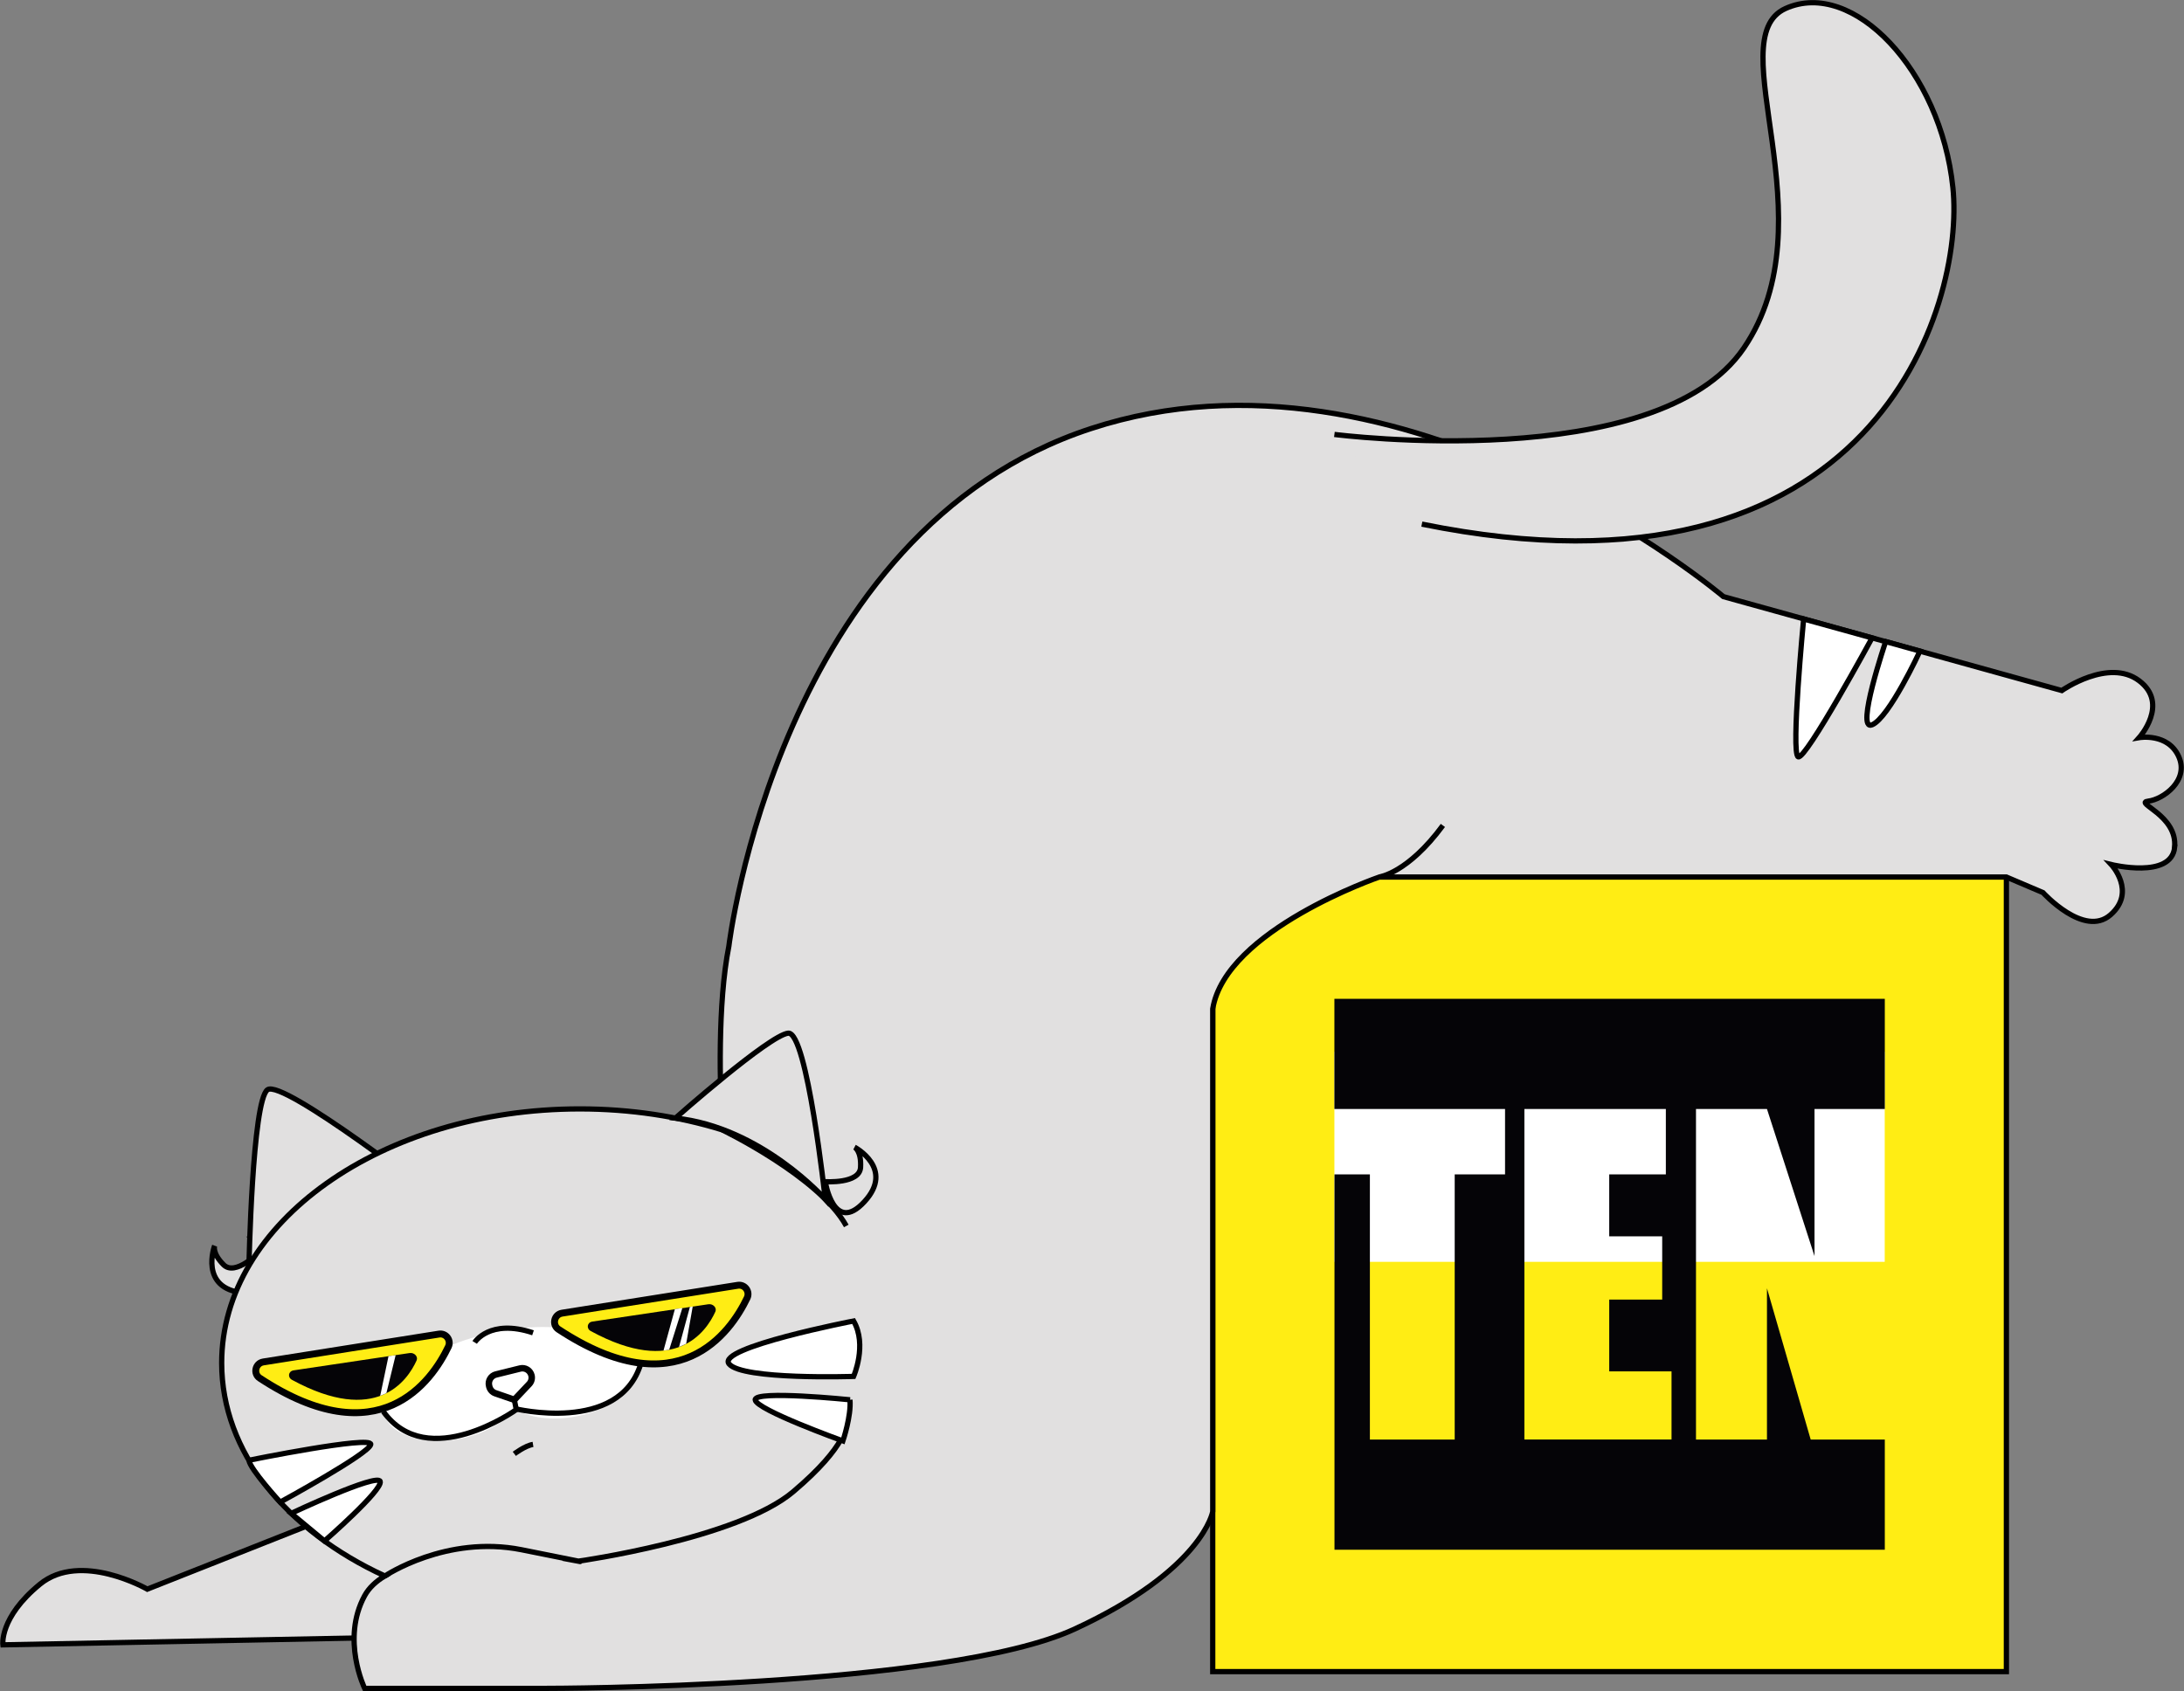 <svg width="266" height="206" viewBox="0 0 266 206" fill="none" xmlns="http://www.w3.org/2000/svg">
    <rect x="0" y="0" width="266" height="206" fill="#808080" stroke="none"/>
    <g clip-path="url(#clip0_1_774)">
        <path d="M31.601 152.499C31.601 152.499 28.674 155.512 27.237 154.073C25.8 152.634 26.141 151.743 26.141 151.743C26.141 151.743 24.186 156.972 29.667 157.5C35.158 158.028 31.59 152.489 31.59 152.489L31.601 152.499Z" fill="#E1E0E0" stroke="black" stroke-width="0.64" stroke-miterlimit="10"/>
        <path d="M30.319 154.321C30.319 154.321 30.722 134.141 32.573 132.753C34.424 131.366 53.471 146.162 53.471 146.162L30.319 154.321Z" fill="#E1E0E0" stroke="black" stroke-width="0.64" stroke-miterlimit="10"/>
        <path d="M244.368 106.826H147.704V203.629H244.368V106.826Z" fill="#FFED14" stroke="black" stroke-width="0.64" stroke-miterlimit="10"/>
        <path d="M50.276 180.787L17.941 193.585C17.941 193.585 9.823 188.915 4.86 192.985C-0.103 197.054 0.352 200.367 0.352 200.367L62.322 199.166L64.432 175.372L50.296 180.798L50.276 180.787Z" fill="#E1E0E0" stroke="black" stroke-width="0.64" stroke-miterlimit="10"/>
        <path d="M264.863 103.212C264.459 107.126 257.138 105.314 257.138 105.314C257.138 105.314 260.251 108.638 257.045 111.444C253.84 114.26 248.824 108.731 248.824 108.731L244.368 106.836H167.992C167.992 106.836 149.276 113.266 147.704 122.896V184.132C147.704 184.132 146.536 191.204 130.891 198.441C115.256 205.669 66.521 205.669 66.521 205.669H44.413C44.413 205.669 41.517 199.694 44.413 194.382C44.94 193.419 45.798 192.622 46.874 191.98C34.91 186.482 26.999 176.904 26.999 166.032C26.999 148.937 46.532 135.083 70.626 135.083C76.789 135.083 82.642 135.994 87.957 137.63C87.677 132.484 87.378 122.316 88.773 115.254C88.773 115.254 94.802 64.642 132.907 52.196C171.001 39.74 209.903 72.677 209.903 72.677L251.12 84.119C251.12 84.119 256.828 80.112 260.54 82.928C264.252 85.734 260.54 89.855 260.54 89.855C260.54 89.855 264.046 89.244 265.359 92.164C266.662 95.074 263.446 97.383 261.647 97.59C259.837 97.797 265.245 99.298 264.852 103.212H264.863Z" fill="#E1E0E0" stroke="black" stroke-width="0.64" stroke-miterlimit="10"/>
        <path d="M162.522 52.921C162.522 52.921 201.806 57.964 212.395 42.391C222.973 26.818 209.313 4.711 217.472 1.035C225.641 -2.64 236.374 8.563 237.853 22.862C239.342 37.162 228.34 75.059 173.173 63.845" fill="#E1E0E0"/>
        <path d="M162.522 52.921C162.522 52.921 201.806 57.964 212.395 42.391C222.973 26.818 209.313 4.711 217.472 1.035C225.641 -2.64 236.374 8.563 237.853 22.862C239.342 37.162 228.34 75.059 173.173 63.845" stroke="black" stroke-width="0.64" stroke-miterlimit="10"/>
        <path d="M229.55 128.125H162.522V153.711H229.55V128.125Z" fill="white"/>
        <path d="M162.522 121.674V135.093H183.307V143.056H177.175V175.361H166.845V143.056H162.533V188.781H229.56V175.361H220.533L215.207 156.931V175.361H206.563V135.093H215.207L220.998 153.017V135.093H229.56V121.674H162.533H162.522ZM185.664 135.093H202.892V143.056H195.995V150.604H202.447V158.308H195.995V167.057H203.584V175.351H185.664V135.083V135.093Z" fill="#050407"/>
        <path d="M77.616 165.991C78.143 168.714 74.814 171.644 70.192 172.535C67.193 173.115 64.38 172.7 62.643 171.582C61.444 173.27 58.993 174.688 55.994 175.268C51.372 176.159 47.205 174.678 46.677 171.955C46.295 169.988 47.918 167.927 50.586 166.602C52.251 164.821 56.015 163.102 60.565 162.222C65.114 161.342 68.837 161.528 71.132 162.429C74.524 162.47 77.192 163.847 77.606 165.991H77.616Z" fill="white"/>
        <path d="M46.884 191.98C46.884 191.98 54.34 186.958 63.512 188.781C72.684 190.603 70.429 190.179 70.429 190.179C70.429 190.179 89.828 187.445 96.601 181.719C103.374 175.993 103.064 173.436 103.064 173.436" stroke="black" stroke-width="0.64" stroke-miterlimit="10"/>
        <path d="M167.992 106.826C167.992 106.826 171.446 106.381 175.737 100.551" stroke="black" stroke-width="0.64" stroke-miterlimit="10"/>
        <path d="M87.967 137.641C87.967 137.641 99.766 143.325 103.075 149.341" stroke="black" stroke-width="0.64" stroke-miterlimit="10"/>
        <path d="M82.259 136.201C82.259 136.201 93.706 126.085 96.001 125.857C98.297 125.629 100.51 146.079 100.51 146.079C100.51 146.079 92.765 137.299 82.259 136.201Z" fill="#E1E0E0" stroke="black" stroke-width="0.64" stroke-miterlimit="10"/>
        <path d="M219.674 75.4C219.674 75.4 218.092 91.812 219.013 92.195C219.933 92.578 228.009 77.709 228.009 77.709L219.674 75.4Z" fill="white" stroke="black" stroke-width="0.64" stroke-miterlimit="10"/>
        <path d="M229.663 78.165C229.663 78.165 225.93 89.161 228.009 88.292C230.087 87.432 233.841 79.314 233.841 79.314L229.674 78.155L229.663 78.165Z" fill="white" stroke="black" stroke-width="0.64" stroke-miterlimit="10"/>
        <path d="M62.643 170.516L60.327 169.718C59.965 169.594 59.686 169.283 59.593 168.911L59.572 168.817C59.417 168.207 59.789 167.585 60.409 167.43L63.346 166.705C63.956 166.55 64.577 166.923 64.732 167.544C64.825 167.917 64.721 168.32 64.453 168.6L62.643 170.516Z" fill="white" stroke="black" stroke-width="0.79" stroke-miterlimit="10"/>
        <path d="M57.814 163.526C57.814 163.526 59.624 160.596 64.918 162.356" stroke="black" stroke-width="0.64" stroke-miterlimit="10"/>
        <path d="M68.444 159.965L89.859 156.568C90.718 156.434 91.369 157.324 90.997 158.111C88.98 162.315 82.59 171.53 68.02 161.932C67.203 161.393 67.482 160.12 68.454 159.965H68.444Z" fill="#FFED14" stroke="black" stroke-width="0.84" stroke-miterlimit="10"/>
        <path d="M72.136 160.99L86.281 158.877C86.85 158.794 87.336 159.312 87.129 159.778C86.002 162.263 82.228 167.73 71.96 162.149C71.381 161.839 71.505 161.083 72.146 160.99H72.136Z" fill="#050407"/>
        <path d="M32.056 165.908L53.471 162.512C54.329 162.377 54.981 163.268 54.608 164.054C52.592 168.258 46.202 177.474 31.632 167.875C30.815 167.337 31.094 166.063 32.066 165.908H32.056Z" fill="#FFED14" stroke="black" stroke-width="0.84" stroke-miterlimit="10"/>
        <path d="M35.747 166.933L49.893 164.821C50.462 164.738 50.948 165.256 50.741 165.722C49.614 168.207 45.84 173.674 35.571 168.093C34.992 167.782 35.117 167.026 35.758 166.933H35.747Z" fill="#050407"/>
        <path d="M82.197 159.478L80.811 164.52L81.504 164.417L83.107 159.343L82.197 159.478Z" fill="white"/>
        <path d="M84.027 159.209L82.704 164.086L83.572 163.692L84.368 159.157L84.027 159.209Z" fill="white"/>
        <path d="M47.318 165.204L46.305 170.039L47.06 169.708L48.187 165.08L47.318 165.204Z" fill="white"/>
        <path d="M62.643 170.516L62.881 171.717C62.881 171.717 52.075 179.451 46.688 171.945" stroke="black" stroke-width="0.64" stroke-miterlimit="10"/>
        <path d="M62.643 171.582C62.643 171.582 75.382 174.74 78.04 166.146" stroke="black" stroke-width="0.64" stroke-miterlimit="10"/>
        <path d="M62.643 177.101C62.643 177.101 63.946 176.107 64.918 175.952" stroke="black" stroke-width="0.64" stroke-miterlimit="10"/>
        <path d="M100.51 143.946C100.51 143.946 104.698 144.236 104.812 142.207C104.925 140.177 104.078 139.742 104.078 139.742C104.078 139.742 109.02 142.341 105.277 146.39C101.534 150.449 100.51 143.936 100.51 143.936V143.946Z" fill="#E1E0E0" stroke="black" stroke-width="0.64" stroke-miterlimit="10"/>
        <path d="M30.319 177.878C30.319 177.878 45.333 174.833 45.157 175.952C44.981 177.07 34.124 182.982 34.124 182.982C34.124 182.982 30.412 178.923 30.319 177.878Z" fill="white" stroke="black" stroke-width="0.64" stroke-miterlimit="10"/>
        <path d="M35.468 184.349C35.468 184.349 45.953 179.42 46.305 180.456C46.657 181.491 39.522 187.714 39.522 187.714L35.468 184.349Z" fill="white" stroke="black" stroke-width="0.64" stroke-miterlimit="10"/>
        <path d="M103.964 160.917C103.964 160.917 87.191 164.168 88.794 166.146C90.407 168.124 103.964 167.668 103.964 167.668C103.964 167.668 105.649 163.837 103.964 160.917Z" fill="white" stroke="black" stroke-width="0.64" stroke-miterlimit="10"/>
        <path d="M103.529 170.516C103.529 170.516 91.927 169.325 91.979 170.516C92.041 171.706 102.661 175.527 102.661 175.527C102.661 175.527 103.695 172.493 103.519 170.516H103.529Z" fill="white" stroke="black" stroke-width="0.64" stroke-miterlimit="10"/>
    </g>
    <defs>
        <clipPath id="clip0_1_774">
            <rect width="266" height="206" fill="white"/>
        </clipPath>
    </defs>
</svg>

